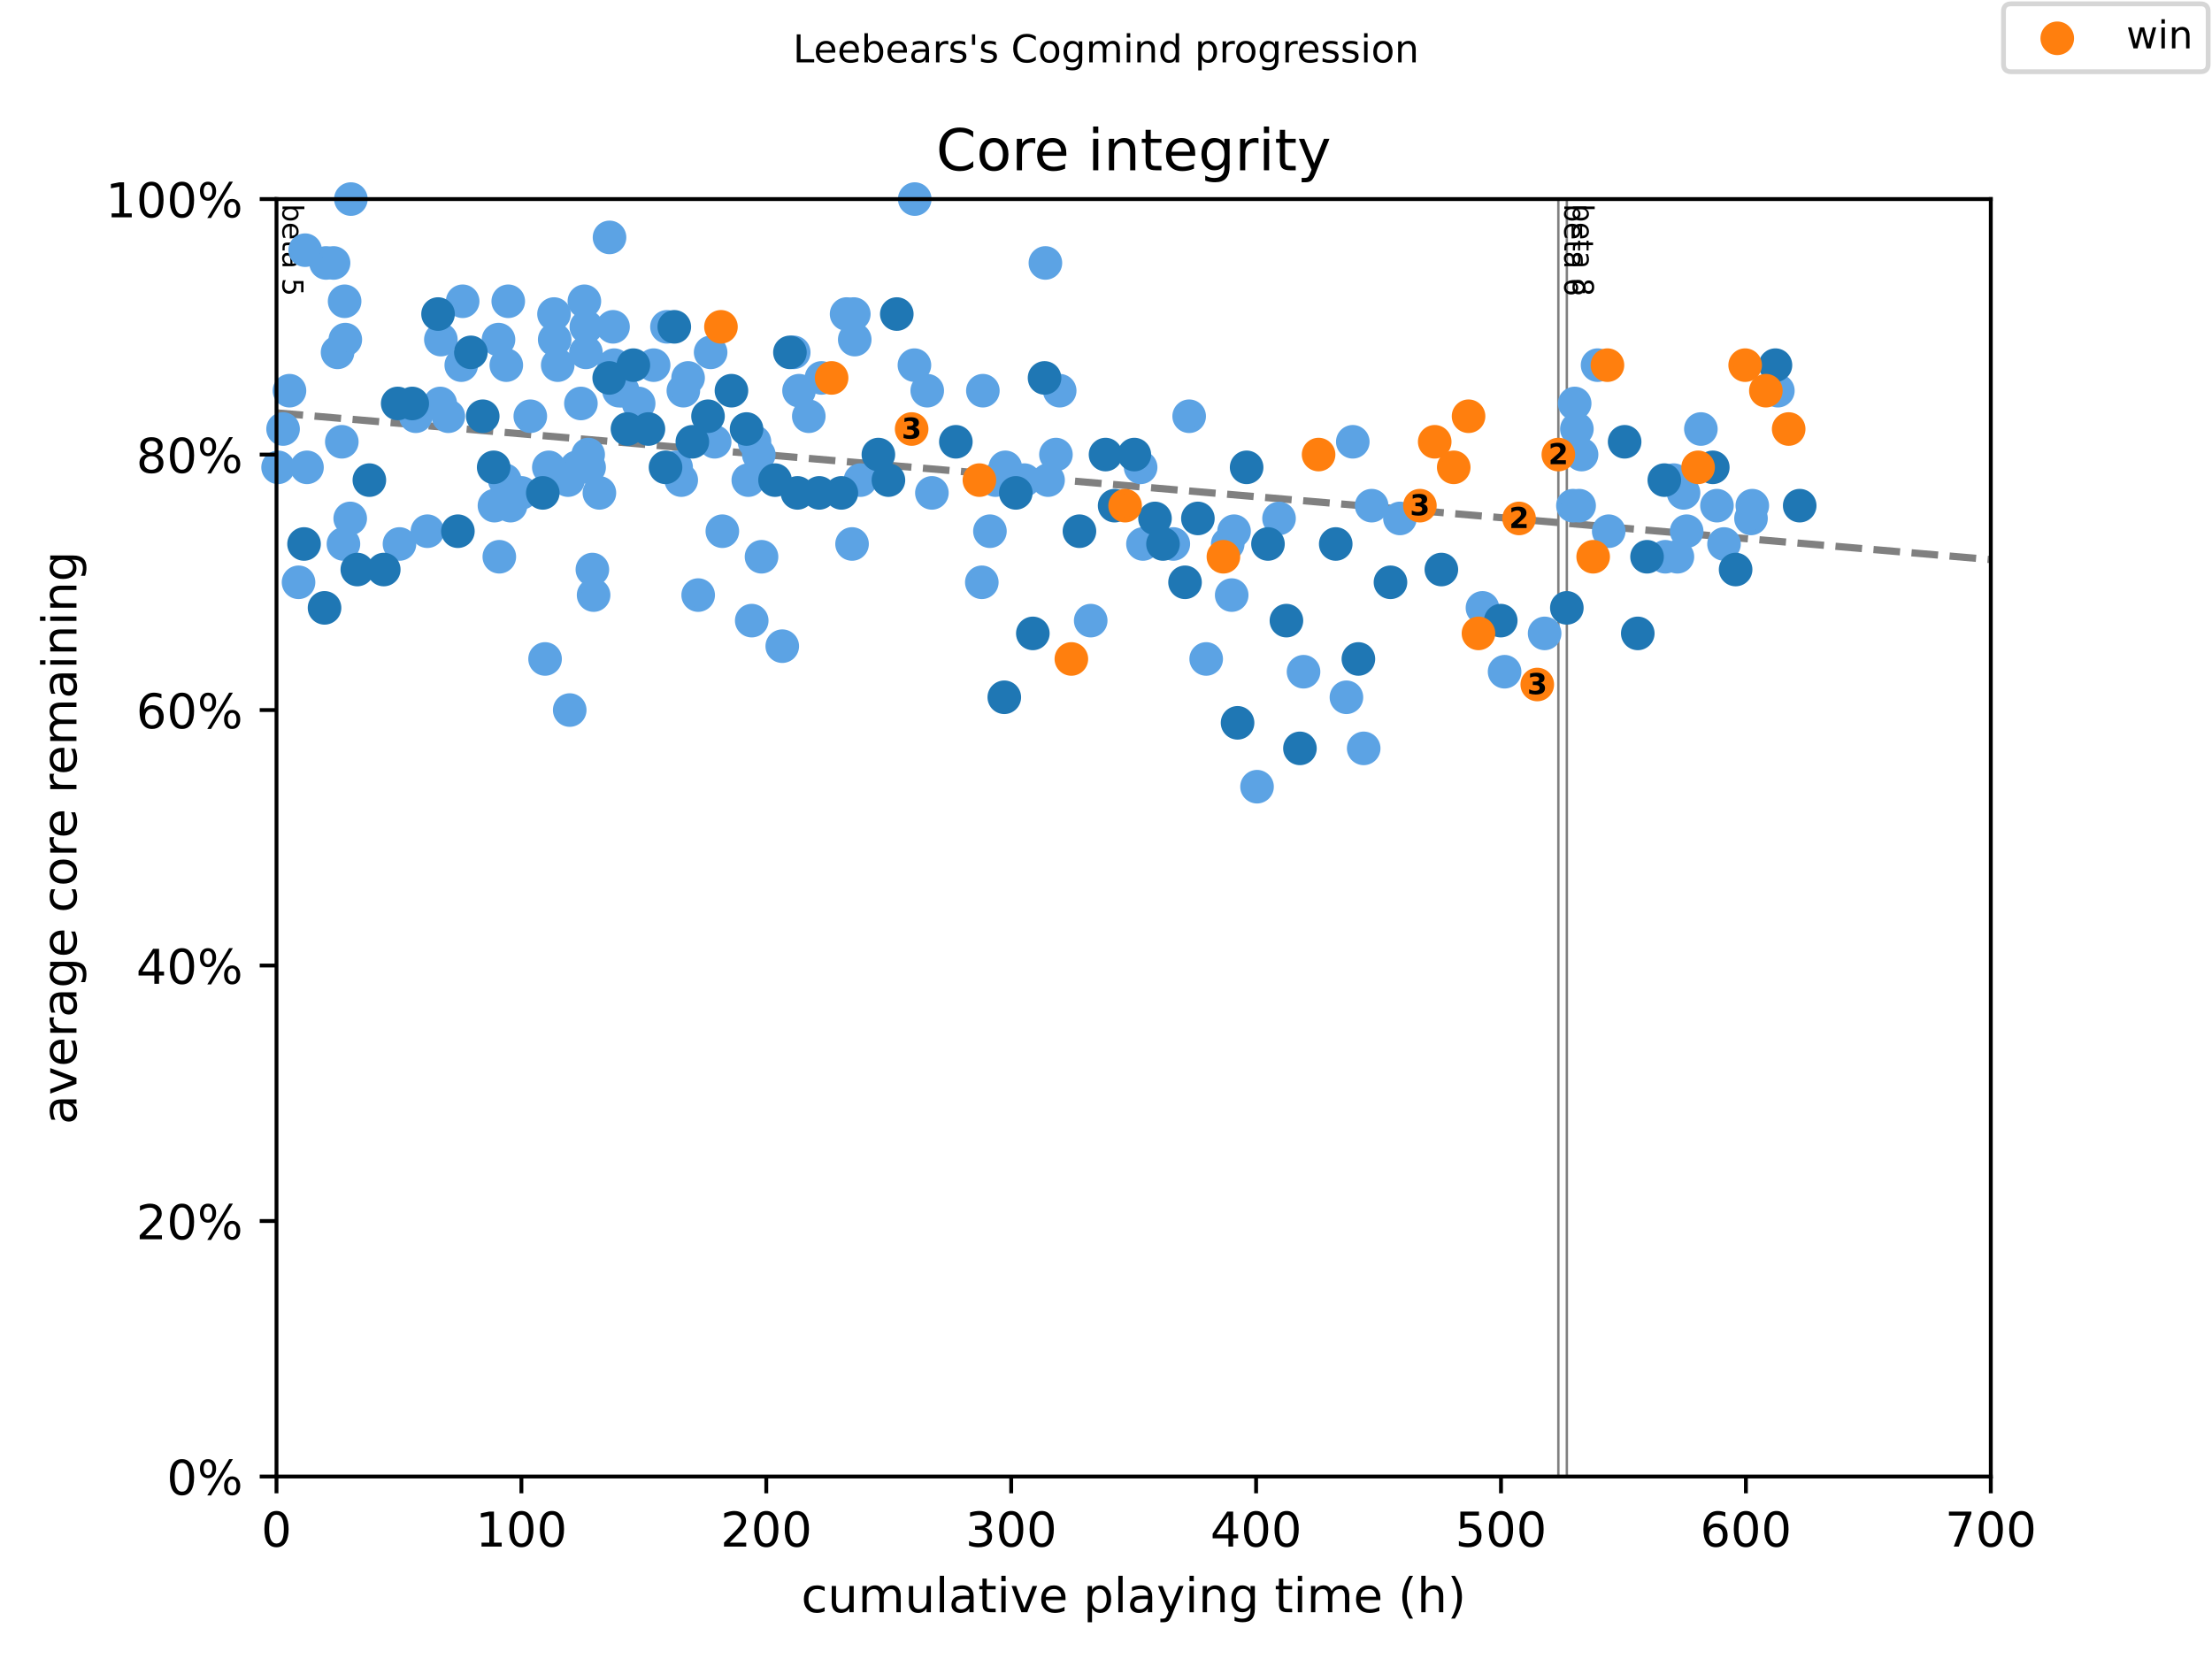 <?xml version="1.0" encoding="utf-8" standalone="no"?>
<!DOCTYPE svg PUBLIC "-//W3C//DTD SVG 1.1//EN"
  "http://www.w3.org/Graphics/SVG/1.1/DTD/svg11.dtd">
<!-- Created with matplotlib (https://matplotlib.org/) -->
<svg height="345.6pt" version="1.1" viewBox="0 0 460.8 345.6" width="460.8pt" xmlns="http://www.w3.org/2000/svg" xmlns:xlink="http://www.w3.org/1999/xlink">
 <defs>
  <style type="text/css">
*{stroke-linecap:butt;stroke-linejoin:round;}
  </style>
 </defs>
 <g id="figure_1">
  <g id="patch_1">
   <path d="M 0 345.6 
L 460.8 345.6 
L 460.8 0 
L 0 0 
z
" style="fill:#ffffff;"/>
  </g>
  <g id="axes_1">
   <g id="patch_2">
    <path d="M 57.6 307.584 
L 414.72 307.584 
L 414.72 41.472 
L 57.6 41.472 
z
" style="fill:#ffffff;"/>
   </g>
   <g id="line2d_1">
    <path clip-path="url(#pbc51b122ce)" d="M 57.6 86.007 
L 414.72 116.571 
" style="fill:none;stroke:#808080;stroke-dasharray:5.55,2.4;stroke-dashoffset:0;stroke-width:1.5;"/>
   </g>
   <g id="line2d_2">
    <path clip-path="url(#pbc51b122ce)" d="M 324.632 307.584 
L 324.632 41.472 
" style="fill:none;stroke:#808080;stroke-linecap:square;stroke-width:0.5;"/>
   </g>
   <g id="line2d_3">
    <path clip-path="url(#pbc51b122ce)" d="M 326.401 307.584 
L 326.401 41.472 
" style="fill:none;stroke:#808080;stroke-linecap:square;stroke-width:0.5;"/>
   </g>
   <g id="text_1">
    <!-- beta 5 -->
    <defs>
     <path d="M 48.688 27.297 
Q 48.688 37.203 44.609 42.844 
Q 40.531 48.484 33.406 48.484 
Q 26.266 48.484 22.188 42.844 
Q 18.109 37.203 18.109 27.297 
Q 18.109 17.391 22.188 11.75 
Q 26.266 6.109 33.406 6.109 
Q 40.531 6.109 44.609 11.75 
Q 48.688 17.391 48.688 27.297 
z
M 18.109 46.391 
Q 20.953 51.266 25.266 53.625 
Q 29.594 56 35.594 56 
Q 45.562 56 51.781 48.094 
Q 58.016 40.188 58.016 27.297 
Q 58.016 14.406 51.781 6.484 
Q 45.562 -1.422 35.594 -1.422 
Q 29.594 -1.422 25.266 0.953 
Q 20.953 3.328 18.109 8.203 
L 18.109 0 
L 9.078 0 
L 9.078 75.984 
L 18.109 75.984 
z
" id="DejaVuSans-98"/>
     <path d="M 56.203 29.594 
L 56.203 25.203 
L 14.891 25.203 
Q 15.484 15.922 20.484 11.062 
Q 25.484 6.203 34.422 6.203 
Q 39.594 6.203 44.453 7.469 
Q 49.312 8.734 54.109 11.281 
L 54.109 2.781 
Q 49.266 0.734 44.188 -0.344 
Q 39.109 -1.422 33.891 -1.422 
Q 20.797 -1.422 13.156 6.188 
Q 5.516 13.812 5.516 26.812 
Q 5.516 40.234 12.766 48.109 
Q 20.016 56 32.328 56 
Q 43.359 56 49.781 48.891 
Q 56.203 41.797 56.203 29.594 
z
M 47.219 32.234 
Q 47.125 39.594 43.094 43.984 
Q 39.062 48.391 32.422 48.391 
Q 24.906 48.391 20.391 44.141 
Q 15.875 39.891 15.188 32.172 
z
" id="DejaVuSans-101"/>
     <path d="M 18.312 70.219 
L 18.312 54.688 
L 36.812 54.688 
L 36.812 47.703 
L 18.312 47.703 
L 18.312 18.016 
Q 18.312 11.328 20.141 9.422 
Q 21.969 7.516 27.594 7.516 
L 36.812 7.516 
L 36.812 0 
L 27.594 0 
Q 17.188 0 13.234 3.875 
Q 9.281 7.766 9.281 18.016 
L 9.281 47.703 
L 2.688 47.703 
L 2.688 54.688 
L 9.281 54.688 
L 9.281 70.219 
z
" id="DejaVuSans-116"/>
     <path d="M 34.281 27.484 
Q 23.391 27.484 19.188 25 
Q 14.984 22.516 14.984 16.5 
Q 14.984 11.719 18.141 8.906 
Q 21.297 6.109 26.703 6.109 
Q 34.188 6.109 38.703 11.406 
Q 43.219 16.703 43.219 25.484 
L 43.219 27.484 
z
M 52.203 31.203 
L 52.203 0 
L 43.219 0 
L 43.219 8.297 
Q 40.141 3.328 35.547 0.953 
Q 30.953 -1.422 24.312 -1.422 
Q 15.922 -1.422 10.953 3.297 
Q 6 8.016 6 15.922 
Q 6 25.141 12.172 29.828 
Q 18.359 34.516 30.609 34.516 
L 43.219 34.516 
L 43.219 35.406 
Q 43.219 41.609 39.141 45 
Q 35.062 48.391 27.688 48.391 
Q 23 48.391 18.547 47.266 
Q 14.109 46.141 10.016 43.891 
L 10.016 52.203 
Q 14.938 54.109 19.578 55.047 
Q 24.219 56 28.609 56 
Q 40.484 56 46.344 49.844 
Q 52.203 43.703 52.203 31.203 
z
" id="DejaVuSans-97"/>
     <path id="DejaVuSans-32"/>
     <path d="M 10.797 72.906 
L 49.516 72.906 
L 49.516 64.594 
L 19.828 64.594 
L 19.828 46.734 
Q 21.969 47.469 24.109 47.828 
Q 26.266 48.188 28.422 48.188 
Q 40.625 48.188 47.75 41.5 
Q 54.891 34.812 54.891 23.391 
Q 54.891 11.625 47.562 5.094 
Q 40.234 -1.422 26.906 -1.422 
Q 22.312 -1.422 17.547 -0.641 
Q 12.797 0.141 7.719 1.703 
L 7.719 11.625 
Q 12.109 9.234 16.797 8.062 
Q 21.484 6.891 26.703 6.891 
Q 35.156 6.891 40.078 11.328 
Q 45.016 15.766 45.016 23.391 
Q 45.016 31 40.078 35.438 
Q 35.156 39.891 26.703 39.891 
Q 22.75 39.891 18.812 39.016 
Q 14.891 38.141 10.797 36.281 
z
" id="DejaVuSans-53"/>
    </defs>
    <g transform="translate(58.848 42.472)rotate(-270)scale(0.06 -0.06)">
     <use xlink:href="#DejaVuSans-98"/>
     <use x="63.477" xlink:href="#DejaVuSans-101"/>
     <use x="125" xlink:href="#DejaVuSans-116"/>
     <use x="164.209" xlink:href="#DejaVuSans-97"/>
     <use x="225.488" xlink:href="#DejaVuSans-32"/>
     <use x="257.275" xlink:href="#DejaVuSans-53"/>
    </g>
   </g>
   <g id="text_2">
    <!-- beta 6 -->
    <defs>
     <path d="M 33.016 40.375 
Q 26.375 40.375 22.484 35.828 
Q 18.609 31.297 18.609 23.391 
Q 18.609 15.531 22.484 10.953 
Q 26.375 6.391 33.016 6.391 
Q 39.656 6.391 43.531 10.953 
Q 47.406 15.531 47.406 23.391 
Q 47.406 31.297 43.531 35.828 
Q 39.656 40.375 33.016 40.375 
z
M 52.594 71.297 
L 52.594 62.312 
Q 48.875 64.062 45.094 64.984 
Q 41.312 65.922 37.594 65.922 
Q 27.828 65.922 22.672 59.328 
Q 17.531 52.734 16.797 39.406 
Q 19.672 43.656 24.016 45.922 
Q 28.375 48.188 33.594 48.188 
Q 44.578 48.188 50.953 41.516 
Q 57.328 34.859 57.328 23.391 
Q 57.328 12.156 50.688 5.359 
Q 44.047 -1.422 33.016 -1.422 
Q 20.359 -1.422 13.672 8.266 
Q 6.984 17.969 6.984 36.375 
Q 6.984 53.656 15.188 63.938 
Q 23.391 74.219 37.203 74.219 
Q 40.922 74.219 44.703 73.484 
Q 48.484 72.75 52.594 71.297 
z
" id="DejaVuSans-54"/>
    </defs>
    <g transform="translate(325.88 42.472)rotate(-270)scale(0.06 -0.06)">
     <use xlink:href="#DejaVuSans-98"/>
     <use x="63.477" xlink:href="#DejaVuSans-101"/>
     <use x="125" xlink:href="#DejaVuSans-116"/>
     <use x="164.209" xlink:href="#DejaVuSans-97"/>
     <use x="225.488" xlink:href="#DejaVuSans-32"/>
     <use x="257.275" xlink:href="#DejaVuSans-54"/>
    </g>
   </g>
   <g id="text_3">
    <!-- beta 8 -->
    <defs>
     <path d="M 31.781 34.625 
Q 24.75 34.625 20.719 30.859 
Q 16.703 27.094 16.703 20.516 
Q 16.703 13.922 20.719 10.156 
Q 24.75 6.391 31.781 6.391 
Q 38.812 6.391 42.859 10.172 
Q 46.922 13.969 46.922 20.516 
Q 46.922 27.094 42.891 30.859 
Q 38.875 34.625 31.781 34.625 
z
M 21.922 38.812 
Q 15.578 40.375 12.031 44.719 
Q 8.5 49.078 8.5 55.328 
Q 8.5 64.062 14.719 69.141 
Q 20.953 74.219 31.781 74.219 
Q 42.672 74.219 48.875 69.141 
Q 55.078 64.062 55.078 55.328 
Q 55.078 49.078 51.531 44.719 
Q 48 40.375 41.703 38.812 
Q 48.828 37.156 52.797 32.312 
Q 56.781 27.484 56.781 20.516 
Q 56.781 9.906 50.312 4.234 
Q 43.844 -1.422 31.781 -1.422 
Q 19.734 -1.422 13.25 4.234 
Q 6.781 9.906 6.781 20.516 
Q 6.781 27.484 10.781 32.312 
Q 14.797 37.156 21.922 38.812 
z
M 18.312 54.391 
Q 18.312 48.734 21.844 45.562 
Q 25.391 42.391 31.781 42.391 
Q 38.141 42.391 41.719 45.562 
Q 45.312 48.734 45.312 54.391 
Q 45.312 60.062 41.719 63.234 
Q 38.141 66.406 31.781 66.406 
Q 25.391 66.406 21.844 63.234 
Q 18.312 60.062 18.312 54.391 
z
" id="DejaVuSans-56"/>
    </defs>
    <g transform="translate(327.649 42.472)rotate(-270)scale(0.06 -0.06)">
     <use xlink:href="#DejaVuSans-98"/>
     <use x="63.477" xlink:href="#DejaVuSans-101"/>
     <use x="125" xlink:href="#DejaVuSans-116"/>
     <use x="164.209" xlink:href="#DejaVuSans-97"/>
     <use x="225.488" xlink:href="#DejaVuSans-32"/>
     <use x="257.275" xlink:href="#DejaVuSans-56"/>
    </g>
   </g>
   <g id="PathCollection_1">
    <defs>
     <path d="M 0 3 
C 0.796 3 1.559 2.684 2.121 2.121 
C 2.684 1.559 3 0.796 3 0 
C 3 -0.796 2.684 -1.559 2.121 -2.121 
C 1.559 -2.684 0.796 -3 0 -3 
C -0.796 -3 -1.559 -2.684 -2.121 -2.121 
C -2.684 -1.559 -3 -0.796 -3 0 
C -3 0.796 -2.684 1.559 -2.121 2.121 
C -1.559 2.684 -0.796 3 0 3 
z
" id="m4757496d3c" style="stroke:#5ca3e4;"/>
    </defs>
    <g>
     <use style="fill:#5ca3e4;stroke:#5ca3e4;" x="57.932" xlink:href="#m4757496d3c" y="97.356"/>
     <use style="fill:#5ca3e4;stroke:#5ca3e4;" x="58.969" xlink:href="#m4757496d3c" y="89.372"/>
     <use style="fill:#5ca3e4;stroke:#5ca3e4;" x="60.304" xlink:href="#m4757496d3c" y="81.389"/>
     <use style="fill:#5ca3e4;stroke:#5ca3e4;" x="62.192" xlink:href="#m4757496d3c" y="121.306"/>
     <use style="fill:#5ca3e4;stroke:#5ca3e4;" x="63.569" xlink:href="#m4757496d3c" y="52.116"/>
     <use style="fill:#5ca3e4;stroke:#5ca3e4;" x="63.952" xlink:href="#m4757496d3c" y="97.356"/>
     <use style="fill:#5ca3e4;stroke:#5ca3e4;" x="67.922" xlink:href="#m4757496d3c" y="54.778"/>
     <use style="fill:#5ca3e4;stroke:#5ca3e4;" x="69.487" xlink:href="#m4757496d3c" y="54.778"/>
     <use style="fill:#5ca3e4;stroke:#5ca3e4;" x="70.32" xlink:href="#m4757496d3c" y="73.405"/>
     <use style="fill:#5ca3e4;stroke:#5ca3e4;" x="71.205" xlink:href="#m4757496d3c" y="92.033"/>
     <use style="fill:#5ca3e4;stroke:#5ca3e4;" x="71.545" xlink:href="#m4757496d3c" y="113.322"/>
     <use style="fill:#5ca3e4;stroke:#5ca3e4;" x="71.791" xlink:href="#m4757496d3c" y="62.761"/>
     <use style="fill:#5ca3e4;stroke:#5ca3e4;" x="71.936" xlink:href="#m4757496d3c" y="70.744"/>
     <use style="fill:#5ca3e4;stroke:#5ca3e4;" x="72.956" xlink:href="#m4757496d3c" y="108"/>
     <use style="fill:#5ca3e4;stroke:#5ca3e4;" x="73.092" xlink:href="#m4757496d3c" y="41.472"/>
     <use style="fill:#5ca3e4;stroke:#5ca3e4;" x="83.219" xlink:href="#m4757496d3c" y="113.322"/>
     <use style="fill:#5ca3e4;stroke:#5ca3e4;" x="86.62" xlink:href="#m4757496d3c" y="86.711"/>
     <use style="fill:#5ca3e4;stroke:#5ca3e4;" x="89.035" xlink:href="#m4757496d3c" y="110.661"/>
     <use style="fill:#5ca3e4;stroke:#5ca3e4;" x="91.713" xlink:href="#m4757496d3c" y="84.05"/>
     <use style="fill:#5ca3e4;stroke:#5ca3e4;" x="91.841" xlink:href="#m4757496d3c" y="70.744"/>
     <use style="fill:#5ca3e4;stroke:#5ca3e4;" x="93.397" xlink:href="#m4757496d3c" y="86.711"/>
     <use style="fill:#5ca3e4;stroke:#5ca3e4;" x="96.092" xlink:href="#m4757496d3c" y="76.067"/>
     <use style="fill:#5ca3e4;stroke:#5ca3e4;" x="96.382" xlink:href="#m4757496d3c" y="62.761"/>
     <use style="fill:#5ca3e4;stroke:#5ca3e4;" x="103.005" xlink:href="#m4757496d3c" y="105.339"/>
     <use style="fill:#5ca3e4;stroke:#5ca3e4;" x="103.847" xlink:href="#m4757496d3c" y="70.744"/>
     <use style="fill:#5ca3e4;stroke:#5ca3e4;" x="104.017" xlink:href="#m4757496d3c" y="115.983"/>
     <use style="fill:#5ca3e4;stroke:#5ca3e4;" x="105.148" xlink:href="#m4757496d3c" y="100.017"/>
     <use style="fill:#5ca3e4;stroke:#5ca3e4;" x="105.471" xlink:href="#m4757496d3c" y="76.067"/>
     <use style="fill:#5ca3e4;stroke:#5ca3e4;" x="105.879" xlink:href="#m4757496d3c" y="62.761"/>
     <use style="fill:#5ca3e4;stroke:#5ca3e4;" x="106.355" xlink:href="#m4757496d3c" y="105.339"/>
     <use style="fill:#5ca3e4;stroke:#5ca3e4;" x="108.617" xlink:href="#m4757496d3c" y="102.678"/>
     <use style="fill:#5ca3e4;stroke:#5ca3e4;" x="110.471" xlink:href="#m4757496d3c" y="86.711"/>
     <use style="fill:#5ca3e4;stroke:#5ca3e4;" x="113.549" xlink:href="#m4757496d3c" y="137.272"/>
     <use style="fill:#5ca3e4;stroke:#5ca3e4;" x="114.331" xlink:href="#m4757496d3c" y="97.356"/>
     <use style="fill:#5ca3e4;stroke:#5ca3e4;" x="115.411" xlink:href="#m4757496d3c" y="65.422"/>
     <use style="fill:#5ca3e4;stroke:#5ca3e4;" x="115.555" xlink:href="#m4757496d3c" y="70.744"/>
     <use style="fill:#5ca3e4;stroke:#5ca3e4;" x="116.185" xlink:href="#m4757496d3c" y="76.067"/>
     <use style="fill:#5ca3e4;stroke:#5ca3e4;" x="118.336" xlink:href="#m4757496d3c" y="100.017"/>
     <use style="fill:#5ca3e4;stroke:#5ca3e4;" x="118.685" xlink:href="#m4757496d3c" y="147.917"/>
     <use style="fill:#5ca3e4;stroke:#5ca3e4;" x="120.105" xlink:href="#m4757496d3c" y="97.356"/>
     <use style="fill:#5ca3e4;stroke:#5ca3e4;" x="121.014" xlink:href="#m4757496d3c" y="84.05"/>
     <use style="fill:#5ca3e4;stroke:#5ca3e4;" x="121.737" xlink:href="#m4757496d3c" y="62.761"/>
     <use style="fill:#5ca3e4;stroke:#5ca3e4;" x="122.06" xlink:href="#m4757496d3c" y="73.405"/>
     <use style="fill:#5ca3e4;stroke:#5ca3e4;" x="122.145" xlink:href="#m4757496d3c" y="68.083"/>
     <use style="fill:#5ca3e4;stroke:#5ca3e4;" x="122.528" xlink:href="#m4757496d3c" y="94.694"/>
     <use style="fill:#5ca3e4;stroke:#5ca3e4;" x="122.723" xlink:href="#m4757496d3c" y="97.356"/>
     <use style="fill:#5ca3e4;stroke:#5ca3e4;" x="123.404" xlink:href="#m4757496d3c" y="118.644"/>
     <use style="fill:#5ca3e4;stroke:#5ca3e4;" x="123.659" xlink:href="#m4757496d3c" y="123.967"/>
     <use style="fill:#5ca3e4;stroke:#5ca3e4;" x="124.866" xlink:href="#m4757496d3c" y="102.678"/>
     <use style="fill:#5ca3e4;stroke:#5ca3e4;" x="126.975" xlink:href="#m4757496d3c" y="49.455"/>
     <use style="fill:#5ca3e4;stroke:#5ca3e4;" x="127.706" xlink:href="#m4757496d3c" y="68.083"/>
     <use style="fill:#5ca3e4;stroke:#5ca3e4;" x="127.953" xlink:href="#m4757496d3c" y="76.067"/>
     <use style="fill:#5ca3e4;stroke:#5ca3e4;" x="128.939" xlink:href="#m4757496d3c" y="81.389"/>
     <use style="fill:#5ca3e4;stroke:#5ca3e4;" x="129.721" xlink:href="#m4757496d3c" y="81.389"/>
     <use style="fill:#5ca3e4;stroke:#5ca3e4;" x="133.046" xlink:href="#m4757496d3c" y="84.05"/>
     <use style="fill:#5ca3e4;stroke:#5ca3e4;" x="136.166" xlink:href="#m4757496d3c" y="76.067"/>
     <use style="fill:#5ca3e4;stroke:#5ca3e4;" x="138.938" xlink:href="#m4757496d3c" y="68.083"/>
     <use style="fill:#5ca3e4;stroke:#5ca3e4;" x="140.851" xlink:href="#m4757496d3c" y="97.356"/>
     <use style="fill:#5ca3e4;stroke:#5ca3e4;" x="141.914" xlink:href="#m4757496d3c" y="100.017"/>
     <use style="fill:#5ca3e4;stroke:#5ca3e4;" x="142.356" xlink:href="#m4757496d3c" y="81.389"/>
     <use style="fill:#5ca3e4;stroke:#5ca3e4;" x="143.343" xlink:href="#m4757496d3c" y="78.728"/>
     <use style="fill:#5ca3e4;stroke:#5ca3e4;" x="145.443" xlink:href="#m4757496d3c" y="123.967"/>
     <use style="fill:#5ca3e4;stroke:#5ca3e4;" x="148.036" xlink:href="#m4757496d3c" y="73.405"/>
     <use style="fill:#5ca3e4;stroke:#5ca3e4;" x="148.878" xlink:href="#m4757496d3c" y="92.033"/>
     <use style="fill:#5ca3e4;stroke:#5ca3e4;" x="150.477" xlink:href="#m4757496d3c" y="110.661"/>
     <use style="fill:#5ca3e4;stroke:#5ca3e4;" x="155.885" xlink:href="#m4757496d3c" y="100.017"/>
     <use style="fill:#5ca3e4;stroke:#5ca3e4;" x="156.599" xlink:href="#m4757496d3c" y="129.289"/>
     <use style="fill:#5ca3e4;stroke:#5ca3e4;" x="157.168" xlink:href="#m4757496d3c" y="92.033"/>
     <use style="fill:#5ca3e4;stroke:#5ca3e4;" x="158.07" xlink:href="#m4757496d3c" y="94.694"/>
     <use style="fill:#5ca3e4;stroke:#5ca3e4;" x="158.639" xlink:href="#m4757496d3c" y="115.983"/>
     <use style="fill:#5ca3e4;stroke:#5ca3e4;" x="162.959" xlink:href="#m4757496d3c" y="134.611"/>
     <use style="fill:#5ca3e4;stroke:#5ca3e4;" x="165.348" xlink:href="#m4757496d3c" y="73.405"/>
     <use style="fill:#5ca3e4;stroke:#5ca3e4;" x="166.454" xlink:href="#m4757496d3c" y="81.389"/>
     <use style="fill:#5ca3e4;stroke:#5ca3e4;" x="168.486" xlink:href="#m4757496d3c" y="86.711"/>
     <use style="fill:#5ca3e4;stroke:#5ca3e4;" x="171.122" xlink:href="#m4757496d3c" y="78.728"/>
     <use style="fill:#5ca3e4;stroke:#5ca3e4;" x="176.359" xlink:href="#m4757496d3c" y="65.422"/>
     <use style="fill:#5ca3e4;stroke:#5ca3e4;" x="177.499" xlink:href="#m4757496d3c" y="113.322"/>
     <use style="fill:#5ca3e4;stroke:#5ca3e4;" x="177.864" xlink:href="#m4757496d3c" y="65.422"/>
     <use style="fill:#5ca3e4;stroke:#5ca3e4;" x="178.06" xlink:href="#m4757496d3c" y="70.744"/>
     <use style="fill:#5ca3e4;stroke:#5ca3e4;" x="179.242" xlink:href="#m4757496d3c" y="100.017"/>
     <use style="fill:#5ca3e4;stroke:#5ca3e4;" x="190.491" xlink:href="#m4757496d3c" y="76.067"/>
     <use style="fill:#5ca3e4;stroke:#5ca3e4;" x="190.559" xlink:href="#m4757496d3c" y="41.472"/>
     <use style="fill:#5ca3e4;stroke:#5ca3e4;" x="193.161" xlink:href="#m4757496d3c" y="81.389"/>
     <use style="fill:#5ca3e4;stroke:#5ca3e4;" x="194.13" xlink:href="#m4757496d3c" y="102.678"/>
     <use style="fill:#5ca3e4;stroke:#5ca3e4;" x="204.529" xlink:href="#m4757496d3c" y="121.306"/>
     <use style="fill:#5ca3e4;stroke:#5ca3e4;" x="204.75" xlink:href="#m4757496d3c" y="81.389"/>
     <use style="fill:#5ca3e4;stroke:#5ca3e4;" x="206.221" xlink:href="#m4757496d3c" y="110.661"/>
     <use style="fill:#5ca3e4;stroke:#5ca3e4;" x="207.395" xlink:href="#m4757496d3c" y="100.017"/>
     <use style="fill:#5ca3e4;stroke:#5ca3e4;" x="209.427" xlink:href="#m4757496d3c" y="97.356"/>
     <use style="fill:#5ca3e4;stroke:#5ca3e4;" x="213.389" xlink:href="#m4757496d3c" y="100.017"/>
     <use style="fill:#5ca3e4;stroke:#5ca3e4;" x="217.777" xlink:href="#m4757496d3c" y="54.778"/>
     <use style="fill:#5ca3e4;stroke:#5ca3e4;" x="218.33" xlink:href="#m4757496d3c" y="100.017"/>
     <use style="fill:#5ca3e4;stroke:#5ca3e4;" x="219.971" xlink:href="#m4757496d3c" y="94.694"/>
     <use style="fill:#5ca3e4;stroke:#5ca3e4;" x="220.753" xlink:href="#m4757496d3c" y="81.389"/>
     <use style="fill:#5ca3e4;stroke:#5ca3e4;" x="227.215" xlink:href="#m4757496d3c" y="129.289"/>
     <use style="fill:#5ca3e4;stroke:#5ca3e4;" x="237.614" xlink:href="#m4757496d3c" y="97.356"/>
     <use style="fill:#5ca3e4;stroke:#5ca3e4;" x="238.099" xlink:href="#m4757496d3c" y="113.322"/>
     <use style="fill:#5ca3e4;stroke:#5ca3e4;" x="244.425" xlink:href="#m4757496d3c" y="113.322"/>
     <use style="fill:#5ca3e4;stroke:#5ca3e4;" x="247.724" xlink:href="#m4757496d3c" y="86.711"/>
     <use style="fill:#5ca3e4;stroke:#5ca3e4;" x="251.27" xlink:href="#m4757496d3c" y="137.272"/>
     <use style="fill:#5ca3e4;stroke:#5ca3e4;" x="255.759" xlink:href="#m4757496d3c" y="113.322"/>
     <use style="fill:#5ca3e4;stroke:#5ca3e4;" x="256.584" xlink:href="#m4757496d3c" y="123.967"/>
     <use style="fill:#5ca3e4;stroke:#5ca3e4;" x="257.077" xlink:href="#m4757496d3c" y="110.661"/>
     <use style="fill:#5ca3e4;stroke:#5ca3e4;" x="261.864" xlink:href="#m4757496d3c" y="163.884"/>
     <use style="fill:#5ca3e4;stroke:#5ca3e4;" x="266.447" xlink:href="#m4757496d3c" y="108"/>
     <use style="fill:#5ca3e4;stroke:#5ca3e4;" x="271.549" xlink:href="#m4757496d3c" y="139.933"/>
     <use style="fill:#5ca3e4;stroke:#5ca3e4;" x="280.485" xlink:href="#m4757496d3c" y="145.256"/>
     <use style="fill:#5ca3e4;stroke:#5ca3e4;" x="281.812" xlink:href="#m4757496d3c" y="92.033"/>
     <use style="fill:#5ca3e4;stroke:#5ca3e4;" x="284.082" xlink:href="#m4757496d3c" y="155.9"/>
     <use style="fill:#5ca3e4;stroke:#5ca3e4;" x="285.74" xlink:href="#m4757496d3c" y="105.339"/>
     <use style="fill:#5ca3e4;stroke:#5ca3e4;" x="291.633" xlink:href="#m4757496d3c" y="108"/>
     <use style="fill:#5ca3e4;stroke:#5ca3e4;" x="308.825" xlink:href="#m4757496d3c" y="126.628"/>
     <use style="fill:#5ca3e4;stroke:#5ca3e4;" x="313.434" xlink:href="#m4757496d3c" y="139.933"/>
     <use style="fill:#5ca3e4;stroke:#5ca3e4;" x="321.775" xlink:href="#m4757496d3c" y="131.95"/>
     <use style="fill:#5ca3e4;stroke:#5ca3e4;" x="327.668" xlink:href="#m4757496d3c" y="105.339"/>
     <use style="fill:#5ca3e4;stroke:#5ca3e4;" x="328.033" xlink:href="#m4757496d3c" y="84.05"/>
     <use style="fill:#5ca3e4;stroke:#5ca3e4;" x="328.493" xlink:href="#m4757496d3c" y="89.372"/>
     <use style="fill:#5ca3e4;stroke:#5ca3e4;" x="328.96" xlink:href="#m4757496d3c" y="105.339"/>
     <use style="fill:#5ca3e4;stroke:#5ca3e4;" x="329.47" xlink:href="#m4757496d3c" y="94.694"/>
     <use style="fill:#5ca3e4;stroke:#5ca3e4;" x="332.803" xlink:href="#m4757496d3c" y="76.067"/>
     <use style="fill:#5ca3e4;stroke:#5ca3e4;" x="335.125" xlink:href="#m4757496d3c" y="110.661"/>
     <use style="fill:#5ca3e4;stroke:#5ca3e4;" x="346.91" xlink:href="#m4757496d3c" y="115.983"/>
     <use style="fill:#5ca3e4;stroke:#5ca3e4;" x="348.661" xlink:href="#m4757496d3c" y="100.017"/>
     <use style="fill:#5ca3e4;stroke:#5ca3e4;" x="349.435" xlink:href="#m4757496d3c" y="115.983"/>
     <use style="fill:#5ca3e4;stroke:#5ca3e4;" x="350.719" xlink:href="#m4757496d3c" y="102.678"/>
     <use style="fill:#5ca3e4;stroke:#5ca3e4;" x="351.365" xlink:href="#m4757496d3c" y="110.661"/>
     <use style="fill:#5ca3e4;stroke:#5ca3e4;" x="354.324" xlink:href="#m4757496d3c" y="89.372"/>
     <use style="fill:#5ca3e4;stroke:#5ca3e4;" x="357.674" xlink:href="#m4757496d3c" y="105.339"/>
     <use style="fill:#5ca3e4;stroke:#5ca3e4;" x="359.145" xlink:href="#m4757496d3c" y="113.322"/>
     <use style="fill:#5ca3e4;stroke:#5ca3e4;" x="364.766" xlink:href="#m4757496d3c" y="108"/>
     <use style="fill:#5ca3e4;stroke:#5ca3e4;" x="365.038" xlink:href="#m4757496d3c" y="105.339"/>
     <use style="fill:#5ca3e4;stroke:#5ca3e4;" x="370.361" xlink:href="#m4757496d3c" y="81.389"/>
    </g>
   </g>
   <g id="PathCollection_2">
    <defs>
     <path d="M 0 3 
C 0.796 3 1.559 2.684 2.121 2.121 
C 2.684 1.559 3 0.796 3 0 
C 3 -0.796 2.684 -1.559 2.121 -2.121 
C 1.559 -2.684 0.796 -3 0 -3 
C -0.796 -3 -1.559 -2.684 -2.121 -2.121 
C -2.684 -1.559 -3 -0.796 -3 0 
C -3 0.796 -2.684 1.559 -2.121 2.121 
C -1.559 2.684 -0.796 3 0 3 
z
" id="m4c39327aba" style="stroke:#1f77b4;"/>
    </defs>
    <g>
     <use style="fill:#1f77b4;stroke:#1f77b4;" x="63.339" xlink:href="#m4c39327aba" y="113.322"/>
     <use style="fill:#1f77b4;stroke:#1f77b4;" x="67.608" xlink:href="#m4c39327aba" y="126.628"/>
     <use style="fill:#1f77b4;stroke:#1f77b4;" x="74.436" xlink:href="#m4c39327aba" y="118.644"/>
     <use style="fill:#1f77b4;stroke:#1f77b4;" x="76.944" xlink:href="#m4c39327aba" y="100.017"/>
     <use style="fill:#1f77b4;stroke:#1f77b4;" x="79.946" xlink:href="#m4c39327aba" y="118.644"/>
     <use style="fill:#1f77b4;stroke:#1f77b4;" x="82.845" xlink:href="#m4c39327aba" y="84.05"/>
     <use style="fill:#1f77b4;stroke:#1f77b4;" x="85.881" xlink:href="#m4c39327aba" y="84.05"/>
     <use style="fill:#1f77b4;stroke:#1f77b4;" x="91.254" xlink:href="#m4c39327aba" y="65.422"/>
     <use style="fill:#1f77b4;stroke:#1f77b4;" x="95.387" xlink:href="#m4c39327aba" y="110.661"/>
     <use style="fill:#1f77b4;stroke:#1f77b4;" x="98.091" xlink:href="#m4c39327aba" y="73.405"/>
     <use style="fill:#1f77b4;stroke:#1f77b4;" x="100.565" xlink:href="#m4c39327aba" y="86.711"/>
     <use style="fill:#1f77b4;stroke:#1f77b4;" x="102.844" xlink:href="#m4c39327aba" y="97.356"/>
     <use style="fill:#1f77b4;stroke:#1f77b4;" x="113.073" xlink:href="#m4c39327aba" y="102.678"/>
     <use style="fill:#1f77b4;stroke:#1f77b4;" x="126.907" xlink:href="#m4c39327aba" y="78.728"/>
     <use style="fill:#1f77b4;stroke:#1f77b4;" x="130.716" xlink:href="#m4c39327aba" y="89.372"/>
     <use style="fill:#1f77b4;stroke:#1f77b4;" x="131.94" xlink:href="#m4c39327aba" y="76.067"/>
     <use style="fill:#1f77b4;stroke:#1f77b4;" x="135.078" xlink:href="#m4c39327aba" y="89.372"/>
     <use style="fill:#1f77b4;stroke:#1f77b4;" x="138.641" xlink:href="#m4c39327aba" y="97.356"/>
     <use style="fill:#1f77b4;stroke:#1f77b4;" x="140.469" xlink:href="#m4c39327aba" y="68.083"/>
     <use style="fill:#1f77b4;stroke:#1f77b4;" x="144.227" xlink:href="#m4c39327aba" y="92.033"/>
     <use style="fill:#1f77b4;stroke:#1f77b4;" x="147.492" xlink:href="#m4c39327aba" y="86.711"/>
     <use style="fill:#1f77b4;stroke:#1f77b4;" x="152.373" xlink:href="#m4c39327aba" y="81.389"/>
     <use style="fill:#1f77b4;stroke:#1f77b4;" x="155.519" xlink:href="#m4c39327aba" y="89.372"/>
     <use style="fill:#1f77b4;stroke:#1f77b4;" x="161.454" xlink:href="#m4c39327aba" y="100.017"/>
     <use style="fill:#1f77b4;stroke:#1f77b4;" x="164.557" xlink:href="#m4c39327aba" y="73.405"/>
     <use style="fill:#1f77b4;stroke:#1f77b4;" x="166.13" xlink:href="#m4c39327aba" y="102.678"/>
     <use style="fill:#1f77b4;stroke:#1f77b4;" x="170.662" xlink:href="#m4c39327aba" y="102.678"/>
     <use style="fill:#1f77b4;stroke:#1f77b4;" x="175.271" xlink:href="#m4c39327aba" y="102.678"/>
     <use style="fill:#1f77b4;stroke:#1f77b4;" x="182.983" xlink:href="#m4c39327aba" y="94.694"/>
     <use style="fill:#1f77b4;stroke:#1f77b4;" x="185.075" xlink:href="#m4c39327aba" y="100.017"/>
     <use style="fill:#1f77b4;stroke:#1f77b4;" x="186.818" xlink:href="#m4c39327aba" y="65.422"/>
     <use style="fill:#1f77b4;stroke:#1f77b4;" x="199.122" xlink:href="#m4c39327aba" y="92.033"/>
     <use style="fill:#1f77b4;stroke:#1f77b4;" x="209.214" xlink:href="#m4c39327aba" y="145.256"/>
     <use style="fill:#1f77b4;stroke:#1f77b4;" x="211.612" xlink:href="#m4c39327aba" y="102.678"/>
     <use style="fill:#1f77b4;stroke:#1f77b4;" x="215.158" xlink:href="#m4c39327aba" y="131.95"/>
     <use style="fill:#1f77b4;stroke:#1f77b4;" x="217.598" xlink:href="#m4c39327aba" y="78.728"/>
     <use style="fill:#1f77b4;stroke:#1f77b4;" x="224.868" xlink:href="#m4c39327aba" y="110.661"/>
     <use style="fill:#1f77b4;stroke:#1f77b4;" x="230.302" xlink:href="#m4c39327aba" y="94.694"/>
     <use style="fill:#1f77b4;stroke:#1f77b4;" x="232.198" xlink:href="#m4c39327aba" y="105.339"/>
     <use style="fill:#1f77b4;stroke:#1f77b4;" x="236.305" xlink:href="#m4c39327aba" y="94.694"/>
     <use style="fill:#1f77b4;stroke:#1f77b4;" x="240.607" xlink:href="#m4c39327aba" y="108"/>
     <use style="fill:#1f77b4;stroke:#1f77b4;" x="242.274" xlink:href="#m4c39327aba" y="113.322"/>
     <use style="fill:#1f77b4;stroke:#1f77b4;" x="246.865" xlink:href="#m4c39327aba" y="121.306"/>
     <use style="fill:#1f77b4;stroke:#1f77b4;" x="249.543" xlink:href="#m4c39327aba" y="108"/>
     <use style="fill:#1f77b4;stroke:#1f77b4;" x="257.808" xlink:href="#m4c39327aba" y="150.578"/>
     <use style="fill:#1f77b4;stroke:#1f77b4;" x="259.696" xlink:href="#m4c39327aba" y="97.356"/>
     <use style="fill:#1f77b4;stroke:#1f77b4;" x="264.143" xlink:href="#m4c39327aba" y="113.322"/>
     <use style="fill:#1f77b4;stroke:#1f77b4;" x="267.986" xlink:href="#m4c39327aba" y="129.289"/>
     <use style="fill:#1f77b4;stroke:#1f77b4;" x="270.801" xlink:href="#m4c39327aba" y="155.9"/>
     <use style="fill:#1f77b4;stroke:#1f77b4;" x="278.258" xlink:href="#m4c39327aba" y="113.322"/>
     <use style="fill:#1f77b4;stroke:#1f77b4;" x="282.977" xlink:href="#m4c39327aba" y="137.272"/>
     <use style="fill:#1f77b4;stroke:#1f77b4;" x="289.66" xlink:href="#m4c39327aba" y="121.306"/>
     <use style="fill:#1f77b4;stroke:#1f77b4;" x="300.263" xlink:href="#m4c39327aba" y="118.644"/>
     <use style="fill:#1f77b4;stroke:#1f77b4;" x="312.635" xlink:href="#m4c39327aba" y="129.289"/>
     <use style="fill:#1f77b4;stroke:#1f77b4;" x="326.401" xlink:href="#m4c39327aba" y="126.628"/>
     <use style="fill:#1f77b4;stroke:#1f77b4;" x="338.441" xlink:href="#m4c39327aba" y="92.033"/>
     <use style="fill:#1f77b4;stroke:#1f77b4;" x="341.179" xlink:href="#m4c39327aba" y="131.95"/>
     <use style="fill:#1f77b4;stroke:#1f77b4;" x="343.109" xlink:href="#m4c39327aba" y="115.983"/>
     <use style="fill:#1f77b4;stroke:#1f77b4;" x="346.706" xlink:href="#m4c39327aba" y="100.017"/>
     <use style="fill:#1f77b4;stroke:#1f77b4;" x="356.807" xlink:href="#m4c39327aba" y="97.356"/>
     <use style="fill:#1f77b4;stroke:#1f77b4;" x="361.56" xlink:href="#m4c39327aba" y="118.644"/>
     <use style="fill:#1f77b4;stroke:#1f77b4;" x="369.859" xlink:href="#m4c39327aba" y="76.067"/>
     <use style="fill:#1f77b4;stroke:#1f77b4;" x="374.91" xlink:href="#m4c39327aba" y="105.339"/>
    </g>
   </g>
   <g id="PathCollection_3">
    <defs>
     <path d="M 0 3 
C 0.796 3 1.559 2.684 2.121 2.121 
C 2.684 1.559 3 0.796 3 0 
C 3 -0.796 2.684 -1.559 2.121 -2.121 
C 1.559 -2.684 0.796 -3 0 -3 
C -0.796 -3 -1.559 -2.684 -2.121 -2.121 
C -2.684 -1.559 -3 -0.796 -3 0 
C -3 0.796 -2.684 1.559 -2.121 2.121 
C -1.559 2.684 -0.796 3 0 3 
z
" id="m9a3cb10892" style="stroke:#ff7f0e;"/>
    </defs>
    <g>
     <use style="fill:#ff7f0e;stroke:#ff7f0e;" x="150.188" xlink:href="#m9a3cb10892" y="68.083"/>
     <use style="fill:#ff7f0e;stroke:#ff7f0e;" x="173.239" xlink:href="#m9a3cb10892" y="78.728"/>
     <use style="fill:#ff7f0e;stroke:#ff7f0e;" x="189.913" xlink:href="#m9a3cb10892" y="89.372"/>
     <use style="fill:#ff7f0e;stroke:#ff7f0e;" x="204.028" xlink:href="#m9a3cb10892" y="100.017"/>
     <use style="fill:#ff7f0e;stroke:#ff7f0e;" x="223.185" xlink:href="#m9a3cb10892" y="137.272"/>
     <use style="fill:#ff7f0e;stroke:#ff7f0e;" x="234.383" xlink:href="#m9a3cb10892" y="105.339"/>
     <use style="fill:#ff7f0e;stroke:#ff7f0e;" x="254.858" xlink:href="#m9a3cb10892" y="115.983"/>
     <use style="fill:#ff7f0e;stroke:#ff7f0e;" x="274.686" xlink:href="#m9a3cb10892" y="94.694"/>
     <use style="fill:#ff7f0e;stroke:#ff7f0e;" x="295.791" xlink:href="#m9a3cb10892" y="105.339"/>
     <use style="fill:#ff7f0e;stroke:#ff7f0e;" x="298.877" xlink:href="#m9a3cb10892" y="92.033"/>
     <use style="fill:#ff7f0e;stroke:#ff7f0e;" x="302.839" xlink:href="#m9a3cb10892" y="97.356"/>
     <use style="fill:#ff7f0e;stroke:#ff7f0e;" x="305.926" xlink:href="#m9a3cb10892" y="86.711"/>
     <use style="fill:#ff7f0e;stroke:#ff7f0e;" x="307.992" xlink:href="#m9a3cb10892" y="131.95"/>
     <use style="fill:#ff7f0e;stroke:#ff7f0e;" x="316.452" xlink:href="#m9a3cb10892" y="108"/>
     <use style="fill:#ff7f0e;stroke:#ff7f0e;" x="320.245" xlink:href="#m9a3cb10892" y="142.595"/>
     <use style="fill:#ff7f0e;stroke:#ff7f0e;" x="324.632" xlink:href="#m9a3cb10892" y="94.694"/>
     <use style="fill:#ff7f0e;stroke:#ff7f0e;" x="331.885" xlink:href="#m9a3cb10892" y="115.983"/>
     <use style="fill:#ff7f0e;stroke:#ff7f0e;" x="334.861" xlink:href="#m9a3cb10892" y="76.067"/>
     <use style="fill:#ff7f0e;stroke:#ff7f0e;" x="353.746" xlink:href="#m9a3cb10892" y="97.356"/>
     <use style="fill:#ff7f0e;stroke:#ff7f0e;" x="363.55" xlink:href="#m9a3cb10892" y="76.067"/>
     <use style="fill:#ff7f0e;stroke:#ff7f0e;" x="367.861" xlink:href="#m9a3cb10892" y="81.389"/>
     <use style="fill:#ff7f0e;stroke:#ff7f0e;" x="372.614" xlink:href="#m9a3cb10892" y="89.372"/>
    </g>
   </g>
   <g id="matplotlib.axis_1">
    <g id="xtick_1">
     <g id="line2d_4">
      <defs>
       <path d="M 0 0 
L 0 3.5 
" id="m813f289dfc" style="stroke:#000000;stroke-width:0.8;"/>
      </defs>
      <g>
       <use style="stroke:#000000;stroke-width:0.8;" x="57.6" xlink:href="#m813f289dfc" y="307.584"/>
      </g>
     </g>
     <g id="text_4">
      <!-- 0 -->
      <defs>
       <path d="M 31.781 66.406 
Q 24.172 66.406 20.328 58.906 
Q 16.5 51.422 16.5 36.375 
Q 16.5 21.391 20.328 13.891 
Q 24.172 6.391 31.781 6.391 
Q 39.453 6.391 43.281 13.891 
Q 47.125 21.391 47.125 36.375 
Q 47.125 51.422 43.281 58.906 
Q 39.453 66.406 31.781 66.406 
z
M 31.781 74.219 
Q 44.047 74.219 50.516 64.516 
Q 56.984 54.828 56.984 36.375 
Q 56.984 17.969 50.516 8.266 
Q 44.047 -1.422 31.781 -1.422 
Q 19.531 -1.422 13.062 8.266 
Q 6.594 17.969 6.594 36.375 
Q 6.594 54.828 13.062 64.516 
Q 19.531 74.219 31.781 74.219 
z
" id="DejaVuSans-48"/>
      </defs>
      <g transform="translate(54.419 322.182)scale(0.1 -0.1)">
       <use xlink:href="#DejaVuSans-48"/>
      </g>
     </g>
    </g>
    <g id="xtick_2">
     <g id="line2d_5">
      <g>
       <use style="stroke:#000000;stroke-width:0.8;" x="108.617" xlink:href="#m813f289dfc" y="307.584"/>
      </g>
     </g>
     <g id="text_5">
      <!-- 100 -->
      <defs>
       <path d="M 12.406 8.297 
L 28.516 8.297 
L 28.516 63.922 
L 10.984 60.406 
L 10.984 69.391 
L 28.422 72.906 
L 38.281 72.906 
L 38.281 8.297 
L 54.391 8.297 
L 54.391 0 
L 12.406 0 
z
" id="DejaVuSans-49"/>
      </defs>
      <g transform="translate(99.073 322.182)scale(0.1 -0.1)">
       <use xlink:href="#DejaVuSans-49"/>
       <use x="63.623" xlink:href="#DejaVuSans-48"/>
       <use x="127.246" xlink:href="#DejaVuSans-48"/>
      </g>
     </g>
    </g>
    <g id="xtick_3">
     <g id="line2d_6">
      <g>
       <use style="stroke:#000000;stroke-width:0.8;" x="159.634" xlink:href="#m813f289dfc" y="307.584"/>
      </g>
     </g>
     <g id="text_6">
      <!-- 200 -->
      <defs>
       <path d="M 19.188 8.297 
L 53.609 8.297 
L 53.609 0 
L 7.328 0 
L 7.328 8.297 
Q 12.938 14.109 22.625 23.891 
Q 32.328 33.688 34.812 36.531 
Q 39.547 41.844 41.422 45.531 
Q 43.312 49.219 43.312 52.781 
Q 43.312 58.594 39.234 62.25 
Q 35.156 65.922 28.609 65.922 
Q 23.969 65.922 18.812 64.312 
Q 13.672 62.703 7.812 59.422 
L 7.812 69.391 
Q 13.766 71.781 18.938 73 
Q 24.125 74.219 28.422 74.219 
Q 39.75 74.219 46.484 68.547 
Q 53.219 62.891 53.219 53.422 
Q 53.219 48.922 51.531 44.891 
Q 49.859 40.875 45.406 35.406 
Q 44.188 33.984 37.641 27.219 
Q 31.109 20.453 19.188 8.297 
z
" id="DejaVuSans-50"/>
      </defs>
      <g transform="translate(150.091 322.182)scale(0.1 -0.1)">
       <use xlink:href="#DejaVuSans-50"/>
       <use x="63.623" xlink:href="#DejaVuSans-48"/>
       <use x="127.246" xlink:href="#DejaVuSans-48"/>
      </g>
     </g>
    </g>
    <g id="xtick_4">
     <g id="line2d_7">
      <g>
       <use style="stroke:#000000;stroke-width:0.8;" x="210.651" xlink:href="#m813f289dfc" y="307.584"/>
      </g>
     </g>
     <g id="text_7">
      <!-- 300 -->
      <defs>
       <path d="M 40.578 39.312 
Q 47.656 37.797 51.625 33 
Q 55.609 28.219 55.609 21.188 
Q 55.609 10.406 48.188 4.484 
Q 40.766 -1.422 27.094 -1.422 
Q 22.516 -1.422 17.656 -0.516 
Q 12.797 0.391 7.625 2.203 
L 7.625 11.719 
Q 11.719 9.328 16.594 8.109 
Q 21.484 6.891 26.812 6.891 
Q 36.078 6.891 40.938 10.547 
Q 45.797 14.203 45.797 21.188 
Q 45.797 27.641 41.281 31.266 
Q 36.766 34.906 28.719 34.906 
L 20.219 34.906 
L 20.219 43.016 
L 29.109 43.016 
Q 36.375 43.016 40.234 45.922 
Q 44.094 48.828 44.094 54.297 
Q 44.094 59.906 40.109 62.906 
Q 36.141 65.922 28.719 65.922 
Q 24.656 65.922 20.016 65.031 
Q 15.375 64.156 9.812 62.312 
L 9.812 71.094 
Q 15.438 72.656 20.344 73.438 
Q 25.25 74.219 29.594 74.219 
Q 40.828 74.219 47.359 69.109 
Q 53.906 64.016 53.906 55.328 
Q 53.906 49.266 50.438 45.094 
Q 46.969 40.922 40.578 39.312 
z
" id="DejaVuSans-51"/>
      </defs>
      <g transform="translate(201.108 322.182)scale(0.1 -0.1)">
       <use xlink:href="#DejaVuSans-51"/>
       <use x="63.623" xlink:href="#DejaVuSans-48"/>
       <use x="127.246" xlink:href="#DejaVuSans-48"/>
      </g>
     </g>
    </g>
    <g id="xtick_5">
     <g id="line2d_8">
      <g>
       <use style="stroke:#000000;stroke-width:0.8;" x="261.669" xlink:href="#m813f289dfc" y="307.584"/>
      </g>
     </g>
     <g id="text_8">
      <!-- 400 -->
      <defs>
       <path d="M 37.797 64.312 
L 12.891 25.391 
L 37.797 25.391 
z
M 35.203 72.906 
L 47.609 72.906 
L 47.609 25.391 
L 58.016 25.391 
L 58.016 17.188 
L 47.609 17.188 
L 47.609 0 
L 37.797 0 
L 37.797 17.188 
L 4.891 17.188 
L 4.891 26.703 
z
" id="DejaVuSans-52"/>
      </defs>
      <g transform="translate(252.125 322.182)scale(0.1 -0.1)">
       <use xlink:href="#DejaVuSans-52"/>
       <use x="63.623" xlink:href="#DejaVuSans-48"/>
       <use x="127.246" xlink:href="#DejaVuSans-48"/>
      </g>
     </g>
    </g>
    <g id="xtick_6">
     <g id="line2d_9">
      <g>
       <use style="stroke:#000000;stroke-width:0.8;" x="312.686" xlink:href="#m813f289dfc" y="307.584"/>
      </g>
     </g>
     <g id="text_9">
      <!-- 500 -->
      <g transform="translate(303.142 322.182)scale(0.1 -0.1)">
       <use xlink:href="#DejaVuSans-53"/>
       <use x="63.623" xlink:href="#DejaVuSans-48"/>
       <use x="127.246" xlink:href="#DejaVuSans-48"/>
      </g>
     </g>
    </g>
    <g id="xtick_7">
     <g id="line2d_10">
      <g>
       <use style="stroke:#000000;stroke-width:0.8;" x="363.703" xlink:href="#m813f289dfc" y="307.584"/>
      </g>
     </g>
     <g id="text_10">
      <!-- 600 -->
      <g transform="translate(354.159 322.182)scale(0.1 -0.1)">
       <use xlink:href="#DejaVuSans-54"/>
       <use x="63.623" xlink:href="#DejaVuSans-48"/>
       <use x="127.246" xlink:href="#DejaVuSans-48"/>
      </g>
     </g>
    </g>
    <g id="xtick_8">
     <g id="line2d_11">
      <g>
       <use style="stroke:#000000;stroke-width:0.8;" x="414.72" xlink:href="#m813f289dfc" y="307.584"/>
      </g>
     </g>
     <g id="text_11">
      <!-- 700 -->
      <defs>
       <path d="M 8.203 72.906 
L 55.078 72.906 
L 55.078 68.703 
L 28.609 0 
L 18.312 0 
L 43.219 64.594 
L 8.203 64.594 
z
" id="DejaVuSans-55"/>
      </defs>
      <g transform="translate(405.176 322.182)scale(0.1 -0.1)">
       <use xlink:href="#DejaVuSans-55"/>
       <use x="63.623" xlink:href="#DejaVuSans-48"/>
       <use x="127.246" xlink:href="#DejaVuSans-48"/>
      </g>
     </g>
    </g>
    <g id="text_12">
     <!-- cumulative playing time (h) -->
     <defs>
      <path d="M 48.781 52.594 
L 48.781 44.188 
Q 44.969 46.297 41.141 47.344 
Q 37.312 48.391 33.406 48.391 
Q 24.656 48.391 19.812 42.844 
Q 14.984 37.312 14.984 27.297 
Q 14.984 17.281 19.812 11.734 
Q 24.656 6.203 33.406 6.203 
Q 37.312 6.203 41.141 7.25 
Q 44.969 8.297 48.781 10.406 
L 48.781 2.094 
Q 45.016 0.344 40.984 -0.531 
Q 36.969 -1.422 32.422 -1.422 
Q 20.062 -1.422 12.781 6.344 
Q 5.516 14.109 5.516 27.297 
Q 5.516 40.672 12.859 48.328 
Q 20.219 56 33.016 56 
Q 37.156 56 41.109 55.141 
Q 45.062 54.297 48.781 52.594 
z
" id="DejaVuSans-99"/>
      <path d="M 8.5 21.578 
L 8.5 54.688 
L 17.484 54.688 
L 17.484 21.922 
Q 17.484 14.156 20.5 10.266 
Q 23.531 6.391 29.594 6.391 
Q 36.859 6.391 41.078 11.031 
Q 45.312 15.672 45.312 23.688 
L 45.312 54.688 
L 54.297 54.688 
L 54.297 0 
L 45.312 0 
L 45.312 8.406 
Q 42.047 3.422 37.719 1 
Q 33.406 -1.422 27.688 -1.422 
Q 18.266 -1.422 13.375 4.438 
Q 8.5 10.297 8.5 21.578 
z
M 31.109 56 
z
" id="DejaVuSans-117"/>
      <path d="M 52 44.188 
Q 55.375 50.25 60.062 53.125 
Q 64.75 56 71.094 56 
Q 79.641 56 84.281 50.016 
Q 88.922 44.047 88.922 33.016 
L 88.922 0 
L 79.891 0 
L 79.891 32.719 
Q 79.891 40.578 77.094 44.375 
Q 74.312 48.188 68.609 48.188 
Q 61.625 48.188 57.562 43.547 
Q 53.516 38.922 53.516 30.906 
L 53.516 0 
L 44.484 0 
L 44.484 32.719 
Q 44.484 40.625 41.703 44.406 
Q 38.922 48.188 33.109 48.188 
Q 26.219 48.188 22.156 43.531 
Q 18.109 38.875 18.109 30.906 
L 18.109 0 
L 9.078 0 
L 9.078 54.688 
L 18.109 54.688 
L 18.109 46.188 
Q 21.188 51.219 25.484 53.609 
Q 29.781 56 35.688 56 
Q 41.656 56 45.828 52.969 
Q 50 49.953 52 44.188 
z
" id="DejaVuSans-109"/>
      <path d="M 9.422 75.984 
L 18.406 75.984 
L 18.406 0 
L 9.422 0 
z
" id="DejaVuSans-108"/>
      <path d="M 9.422 54.688 
L 18.406 54.688 
L 18.406 0 
L 9.422 0 
z
M 9.422 75.984 
L 18.406 75.984 
L 18.406 64.594 
L 9.422 64.594 
z
" id="DejaVuSans-105"/>
      <path d="M 2.984 54.688 
L 12.5 54.688 
L 29.594 8.797 
L 46.688 54.688 
L 56.203 54.688 
L 35.688 0 
L 23.484 0 
z
" id="DejaVuSans-118"/>
      <path d="M 18.109 8.203 
L 18.109 -20.797 
L 9.078 -20.797 
L 9.078 54.688 
L 18.109 54.688 
L 18.109 46.391 
Q 20.953 51.266 25.266 53.625 
Q 29.594 56 35.594 56 
Q 45.562 56 51.781 48.094 
Q 58.016 40.188 58.016 27.297 
Q 58.016 14.406 51.781 6.484 
Q 45.562 -1.422 35.594 -1.422 
Q 29.594 -1.422 25.266 0.953 
Q 20.953 3.328 18.109 8.203 
z
M 48.688 27.297 
Q 48.688 37.203 44.609 42.844 
Q 40.531 48.484 33.406 48.484 
Q 26.266 48.484 22.188 42.844 
Q 18.109 37.203 18.109 27.297 
Q 18.109 17.391 22.188 11.75 
Q 26.266 6.109 33.406 6.109 
Q 40.531 6.109 44.609 11.75 
Q 48.688 17.391 48.688 27.297 
z
" id="DejaVuSans-112"/>
      <path d="M 32.172 -5.078 
Q 28.375 -14.844 24.75 -17.812 
Q 21.141 -20.797 15.094 -20.797 
L 7.906 -20.797 
L 7.906 -13.281 
L 13.188 -13.281 
Q 16.891 -13.281 18.938 -11.516 
Q 21 -9.766 23.484 -3.219 
L 25.094 0.875 
L 2.984 54.688 
L 12.5 54.688 
L 29.594 11.922 
L 46.688 54.688 
L 56.203 54.688 
z
" id="DejaVuSans-121"/>
      <path d="M 54.891 33.016 
L 54.891 0 
L 45.906 0 
L 45.906 32.719 
Q 45.906 40.484 42.875 44.328 
Q 39.844 48.188 33.797 48.188 
Q 26.516 48.188 22.312 43.547 
Q 18.109 38.922 18.109 30.906 
L 18.109 0 
L 9.078 0 
L 9.078 54.688 
L 18.109 54.688 
L 18.109 46.188 
Q 21.344 51.125 25.703 53.562 
Q 30.078 56 35.797 56 
Q 45.219 56 50.047 50.172 
Q 54.891 44.344 54.891 33.016 
z
" id="DejaVuSans-110"/>
      <path d="M 45.406 27.984 
Q 45.406 37.75 41.375 43.109 
Q 37.359 48.484 30.078 48.484 
Q 22.859 48.484 18.828 43.109 
Q 14.797 37.75 14.797 27.984 
Q 14.797 18.266 18.828 12.891 
Q 22.859 7.516 30.078 7.516 
Q 37.359 7.516 41.375 12.891 
Q 45.406 18.266 45.406 27.984 
z
M 54.391 6.781 
Q 54.391 -7.172 48.188 -13.984 
Q 42 -20.797 29.203 -20.797 
Q 24.469 -20.797 20.266 -20.094 
Q 16.062 -19.391 12.109 -17.922 
L 12.109 -9.188 
Q 16.062 -11.328 19.922 -12.344 
Q 23.781 -13.375 27.781 -13.375 
Q 36.625 -13.375 41.016 -8.766 
Q 45.406 -4.156 45.406 5.172 
L 45.406 9.625 
Q 42.625 4.781 38.281 2.391 
Q 33.938 0 27.875 0 
Q 17.828 0 11.672 7.656 
Q 5.516 15.328 5.516 27.984 
Q 5.516 40.672 11.672 48.328 
Q 17.828 56 27.875 56 
Q 33.938 56 38.281 53.609 
Q 42.625 51.219 45.406 46.391 
L 45.406 54.688 
L 54.391 54.688 
z
" id="DejaVuSans-103"/>
      <path d="M 31 75.875 
Q 24.469 64.656 21.281 53.656 
Q 18.109 42.672 18.109 31.391 
Q 18.109 20.125 21.312 9.062 
Q 24.516 -2 31 -13.188 
L 23.188 -13.188 
Q 15.875 -1.703 12.234 9.375 
Q 8.594 20.453 8.594 31.391 
Q 8.594 42.281 12.203 53.312 
Q 15.828 64.359 23.188 75.875 
z
" id="DejaVuSans-40"/>
      <path d="M 54.891 33.016 
L 54.891 0 
L 45.906 0 
L 45.906 32.719 
Q 45.906 40.484 42.875 44.328 
Q 39.844 48.188 33.797 48.188 
Q 26.516 48.188 22.312 43.547 
Q 18.109 38.922 18.109 30.906 
L 18.109 0 
L 9.078 0 
L 9.078 75.984 
L 18.109 75.984 
L 18.109 46.188 
Q 21.344 51.125 25.703 53.562 
Q 30.078 56 35.797 56 
Q 45.219 56 50.047 50.172 
Q 54.891 44.344 54.891 33.016 
z
" id="DejaVuSans-104"/>
      <path d="M 8.016 75.875 
L 15.828 75.875 
Q 23.141 64.359 26.781 53.312 
Q 30.422 42.281 30.422 31.391 
Q 30.422 20.453 26.781 9.375 
Q 23.141 -1.703 15.828 -13.188 
L 8.016 -13.188 
Q 14.5 -2 17.703 9.062 
Q 20.906 20.125 20.906 31.391 
Q 20.906 42.672 17.703 53.656 
Q 14.5 64.656 8.016 75.875 
z
" id="DejaVuSans-41"/>
     </defs>
     <g transform="translate(166.912 335.861)scale(0.1 -0.1)">
      <use xlink:href="#DejaVuSans-99"/>
      <use x="54.98" xlink:href="#DejaVuSans-117"/>
      <use x="118.359" xlink:href="#DejaVuSans-109"/>
      <use x="215.771" xlink:href="#DejaVuSans-117"/>
      <use x="279.15" xlink:href="#DejaVuSans-108"/>
      <use x="306.934" xlink:href="#DejaVuSans-97"/>
      <use x="368.213" xlink:href="#DejaVuSans-116"/>
      <use x="407.422" xlink:href="#DejaVuSans-105"/>
      <use x="435.205" xlink:href="#DejaVuSans-118"/>
      <use x="494.385" xlink:href="#DejaVuSans-101"/>
      <use x="555.908" xlink:href="#DejaVuSans-32"/>
      <use x="587.695" xlink:href="#DejaVuSans-112"/>
      <use x="651.172" xlink:href="#DejaVuSans-108"/>
      <use x="678.955" xlink:href="#DejaVuSans-97"/>
      <use x="740.234" xlink:href="#DejaVuSans-121"/>
      <use x="799.414" xlink:href="#DejaVuSans-105"/>
      <use x="827.197" xlink:href="#DejaVuSans-110"/>
      <use x="890.576" xlink:href="#DejaVuSans-103"/>
      <use x="954.053" xlink:href="#DejaVuSans-32"/>
      <use x="985.84" xlink:href="#DejaVuSans-116"/>
      <use x="1025.049" xlink:href="#DejaVuSans-105"/>
      <use x="1052.832" xlink:href="#DejaVuSans-109"/>
      <use x="1150.244" xlink:href="#DejaVuSans-101"/>
      <use x="1211.768" xlink:href="#DejaVuSans-32"/>
      <use x="1243.555" xlink:href="#DejaVuSans-40"/>
      <use x="1282.568" xlink:href="#DejaVuSans-104"/>
      <use x="1345.947" xlink:href="#DejaVuSans-41"/>
     </g>
    </g>
   </g>
   <g id="matplotlib.axis_2">
    <g id="ytick_1">
     <g id="line2d_12">
      <defs>
       <path d="M 0 0 
L -3.5 0 
" id="m7e3c829362" style="stroke:#000000;stroke-width:0.8;"/>
      </defs>
      <g>
       <use style="stroke:#000000;stroke-width:0.8;" x="57.6" xlink:href="#m7e3c829362" y="307.584"/>
      </g>
     </g>
     <g id="text_13">
      <!-- 0% -->
      <defs>
       <path d="M 72.703 32.078 
Q 68.453 32.078 66.031 28.469 
Q 63.625 24.859 63.625 18.406 
Q 63.625 12.062 66.031 8.422 
Q 68.453 4.781 72.703 4.781 
Q 76.859 4.781 79.266 8.422 
Q 81.688 12.062 81.688 18.406 
Q 81.688 24.812 79.266 28.438 
Q 76.859 32.078 72.703 32.078 
z
M 72.703 38.281 
Q 80.422 38.281 84.953 32.906 
Q 89.5 27.547 89.5 18.406 
Q 89.5 9.281 84.938 3.922 
Q 80.375 -1.422 72.703 -1.422 
Q 64.891 -1.422 60.344 3.922 
Q 55.812 9.281 55.812 18.406 
Q 55.812 27.594 60.375 32.938 
Q 64.938 38.281 72.703 38.281 
z
M 22.312 68.016 
Q 18.109 68.016 15.688 64.375 
Q 13.281 60.75 13.281 54.391 
Q 13.281 47.953 15.672 44.328 
Q 18.062 40.719 22.312 40.719 
Q 26.562 40.719 28.969 44.328 
Q 31.391 47.953 31.391 54.391 
Q 31.391 60.688 28.953 64.344 
Q 26.516 68.016 22.312 68.016 
z
M 66.406 74.219 
L 74.219 74.219 
L 28.609 -1.422 
L 20.797 -1.422 
z
M 22.312 74.219 
Q 30.031 74.219 34.609 68.875 
Q 39.203 63.531 39.203 54.391 
Q 39.203 45.172 34.641 39.844 
Q 30.078 34.516 22.312 34.516 
Q 14.547 34.516 10.031 39.859 
Q 5.516 45.219 5.516 54.391 
Q 5.516 63.484 10.047 68.844 
Q 14.594 74.219 22.312 74.219 
z
" id="DejaVuSans-37"/>
      </defs>
      <g transform="translate(34.736 311.383)scale(0.1 -0.1)">
       <use xlink:href="#DejaVuSans-48"/>
       <use x="63.623" xlink:href="#DejaVuSans-37"/>
      </g>
     </g>
    </g>
    <g id="ytick_2">
     <g id="line2d_13">
      <g>
       <use style="stroke:#000000;stroke-width:0.8;" x="57.6" xlink:href="#m7e3c829362" y="254.362"/>
      </g>
     </g>
     <g id="text_14">
      <!-- 20% -->
      <g transform="translate(28.373 258.161)scale(0.1 -0.1)">
       <use xlink:href="#DejaVuSans-50"/>
       <use x="63.623" xlink:href="#DejaVuSans-48"/>
       <use x="127.246" xlink:href="#DejaVuSans-37"/>
      </g>
     </g>
    </g>
    <g id="ytick_3">
     <g id="line2d_14">
      <g>
       <use style="stroke:#000000;stroke-width:0.8;" x="57.6" xlink:href="#m7e3c829362" y="201.139"/>
      </g>
     </g>
     <g id="text_15">
      <!-- 40% -->
      <g transform="translate(28.373 204.938)scale(0.1 -0.1)">
       <use xlink:href="#DejaVuSans-52"/>
       <use x="63.623" xlink:href="#DejaVuSans-48"/>
       <use x="127.246" xlink:href="#DejaVuSans-37"/>
      </g>
     </g>
    </g>
    <g id="ytick_4">
     <g id="line2d_15">
      <g>
       <use style="stroke:#000000;stroke-width:0.8;" x="57.6" xlink:href="#m7e3c829362" y="147.917"/>
      </g>
     </g>
     <g id="text_16">
      <!-- 60% -->
      <g transform="translate(28.373 151.716)scale(0.1 -0.1)">
       <use xlink:href="#DejaVuSans-54"/>
       <use x="63.623" xlink:href="#DejaVuSans-48"/>
       <use x="127.246" xlink:href="#DejaVuSans-37"/>
      </g>
     </g>
    </g>
    <g id="ytick_5">
     <g id="line2d_16">
      <g>
       <use style="stroke:#000000;stroke-width:0.8;" x="57.6" xlink:href="#m7e3c829362" y="94.694"/>
      </g>
     </g>
     <g id="text_17">
      <!-- 80% -->
      <g transform="translate(28.373 98.494)scale(0.1 -0.1)">
       <use xlink:href="#DejaVuSans-56"/>
       <use x="63.623" xlink:href="#DejaVuSans-48"/>
       <use x="127.246" xlink:href="#DejaVuSans-37"/>
      </g>
     </g>
    </g>
    <g id="ytick_6">
     <g id="line2d_17">
      <g>
       <use style="stroke:#000000;stroke-width:0.8;" x="57.6" xlink:href="#m7e3c829362" y="41.472"/>
      </g>
     </g>
     <g id="text_18">
      <!-- 100% -->
      <g transform="translate(22.011 45.271)scale(0.1 -0.1)">
       <use xlink:href="#DejaVuSans-49"/>
       <use x="63.623" xlink:href="#DejaVuSans-48"/>
       <use x="127.246" xlink:href="#DejaVuSans-48"/>
       <use x="190.869" xlink:href="#DejaVuSans-37"/>
      </g>
     </g>
    </g>
    <g id="text_19">
     <!-- average core remaining -->
     <defs>
      <path d="M 41.109 46.297 
Q 39.594 47.172 37.812 47.578 
Q 36.031 48 33.891 48 
Q 26.266 48 22.188 43.047 
Q 18.109 38.094 18.109 28.812 
L 18.109 0 
L 9.078 0 
L 9.078 54.688 
L 18.109 54.688 
L 18.109 46.188 
Q 20.953 51.172 25.484 53.578 
Q 30.031 56 36.531 56 
Q 37.453 56 38.578 55.875 
Q 39.703 55.766 41.062 55.516 
z
" id="DejaVuSans-114"/>
      <path d="M 30.609 48.391 
Q 23.391 48.391 19.188 42.75 
Q 14.984 37.109 14.984 27.297 
Q 14.984 17.484 19.156 11.844 
Q 23.344 6.203 30.609 6.203 
Q 37.797 6.203 41.984 11.859 
Q 46.188 17.531 46.188 27.297 
Q 46.188 37.016 41.984 42.703 
Q 37.797 48.391 30.609 48.391 
z
M 30.609 56 
Q 42.328 56 49.016 48.375 
Q 55.719 40.766 55.719 27.297 
Q 55.719 13.875 49.016 6.219 
Q 42.328 -1.422 30.609 -1.422 
Q 18.844 -1.422 12.172 6.219 
Q 5.516 13.875 5.516 27.297 
Q 5.516 40.766 12.172 48.375 
Q 18.844 56 30.609 56 
z
" id="DejaVuSans-111"/>
     </defs>
     <g transform="translate(15.931 234.248)rotate(-90)scale(0.1 -0.1)">
      <use xlink:href="#DejaVuSans-97"/>
      <use x="61.279" xlink:href="#DejaVuSans-118"/>
      <use x="120.459" xlink:href="#DejaVuSans-101"/>
      <use x="181.982" xlink:href="#DejaVuSans-114"/>
      <use x="223.096" xlink:href="#DejaVuSans-97"/>
      <use x="284.375" xlink:href="#DejaVuSans-103"/>
      <use x="347.852" xlink:href="#DejaVuSans-101"/>
      <use x="409.375" xlink:href="#DejaVuSans-32"/>
      <use x="441.162" xlink:href="#DejaVuSans-99"/>
      <use x="496.143" xlink:href="#DejaVuSans-111"/>
      <use x="557.324" xlink:href="#DejaVuSans-114"/>
      <use x="596.188" xlink:href="#DejaVuSans-101"/>
      <use x="657.711" xlink:href="#DejaVuSans-32"/>
      <use x="689.498" xlink:href="#DejaVuSans-114"/>
      <use x="728.361" xlink:href="#DejaVuSans-101"/>
      <use x="789.885" xlink:href="#DejaVuSans-109"/>
      <use x="887.297" xlink:href="#DejaVuSans-97"/>
      <use x="948.576" xlink:href="#DejaVuSans-105"/>
      <use x="976.359" xlink:href="#DejaVuSans-110"/>
      <use x="1039.738" xlink:href="#DejaVuSans-105"/>
      <use x="1067.521" xlink:href="#DejaVuSans-110"/>
      <use x="1130.9" xlink:href="#DejaVuSans-103"/>
     </g>
    </g>
   </g>
   <g id="patch_3">
    <path d="M 57.6 307.584 
L 57.6 41.472 
" style="fill:none;stroke:#000000;stroke-linecap:square;stroke-linejoin:miter;stroke-width:0.8;"/>
   </g>
   <g id="patch_4">
    <path d="M 414.72 307.584 
L 414.72 41.472 
" style="fill:none;stroke:#000000;stroke-linecap:square;stroke-linejoin:miter;stroke-width:0.8;"/>
   </g>
   <g id="patch_5">
    <path d="M 57.6 307.584 
L 414.72 307.584 
" style="fill:none;stroke:#000000;stroke-linecap:square;stroke-linejoin:miter;stroke-width:0.8;"/>
   </g>
   <g id="patch_6">
    <path d="M 57.6 41.472 
L 414.72 41.472 
" style="fill:none;stroke:#000000;stroke-linecap:square;stroke-linejoin:miter;stroke-width:0.8;"/>
   </g>
   <g id="text_20">
    <!-- 3 -->
    <defs>
     <path d="M 46.578 39.312 
Q 53.953 37.406 57.781 32.688 
Q 61.625 27.984 61.625 20.703 
Q 61.625 9.859 53.312 4.219 
Q 45.016 -1.422 29.109 -1.422 
Q 23.484 -1.422 17.844 -0.516 
Q 12.203 0.391 6.688 2.203 
L 6.688 16.703 
Q 11.969 14.062 17.156 12.719 
Q 22.359 11.375 27.391 11.375 
Q 34.859 11.375 38.844 13.953 
Q 42.828 16.547 42.828 21.391 
Q 42.828 26.375 38.75 28.938 
Q 34.672 31.5 26.703 31.5 
L 19.188 31.5 
L 19.188 43.609 
L 27.094 43.609 
Q 34.188 43.609 37.641 45.828 
Q 41.109 48.047 41.109 52.594 
Q 41.109 56.781 37.734 59.078 
Q 34.375 61.375 28.219 61.375 
Q 23.688 61.375 19.047 60.344 
Q 14.406 59.328 9.812 57.328 
L 9.812 71.094 
Q 15.375 72.656 20.844 73.438 
Q 26.312 74.219 31.594 74.219 
Q 45.797 74.219 52.844 69.547 
Q 59.906 64.891 59.906 55.516 
Q 59.906 49.125 56.531 45.047 
Q 53.172 40.969 46.578 39.312 
z
" id="DejaVuSans-Bold-51"/>
    </defs>
    <g transform="translate(187.826 91.372)scale(0.06 -0.06)">
     <use xlink:href="#DejaVuSans-Bold-51"/>
    </g>
   </g>
   <g id="text_21">
    <!-- 3 -->
    <g transform="translate(293.703 107.339)scale(0.06 -0.06)">
     <use xlink:href="#DejaVuSans-Bold-51"/>
    </g>
   </g>
   <g id="text_22">
    <!-- 2 -->
    <defs>
     <path d="M 28.812 13.812 
L 60.891 13.812 
L 60.891 0 
L 7.906 0 
L 7.906 13.812 
L 34.516 37.312 
Q 38.094 40.531 39.797 43.609 
Q 41.5 46.688 41.5 50 
Q 41.5 55.125 38.062 58.25 
Q 34.625 61.375 28.906 61.375 
Q 24.516 61.375 19.281 59.5 
Q 14.062 57.625 8.109 53.906 
L 8.109 69.922 
Q 14.453 72.016 20.656 73.109 
Q 26.859 74.219 32.812 74.219 
Q 45.906 74.219 53.156 68.453 
Q 60.406 62.703 60.406 52.391 
Q 60.406 46.438 57.328 41.281 
Q 54.25 36.141 44.391 27.484 
z
" id="DejaVuSans-Bold-50"/>
    </defs>
    <g transform="translate(314.365 110)scale(0.06 -0.06)">
     <use xlink:href="#DejaVuSans-Bold-50"/>
    </g>
   </g>
   <g id="text_23">
    <!-- 3 -->
    <g transform="translate(318.157 144.595)scale(0.06 -0.06)">
     <use xlink:href="#DejaVuSans-Bold-51"/>
    </g>
   </g>
   <g id="text_24">
    <!-- 2 -->
    <g transform="translate(322.545 96.694)scale(0.06 -0.06)">
     <use xlink:href="#DejaVuSans-Bold-50"/>
    </g>
   </g>
   <g id="text_25">
    <!-- Core integrity -->
    <defs>
     <path d="M 64.406 67.281 
L 64.406 56.891 
Q 59.422 61.531 53.781 63.812 
Q 48.141 66.109 41.797 66.109 
Q 29.297 66.109 22.656 58.469 
Q 16.016 50.828 16.016 36.375 
Q 16.016 21.969 22.656 14.328 
Q 29.297 6.688 41.797 6.688 
Q 48.141 6.688 53.781 8.984 
Q 59.422 11.281 64.406 15.922 
L 64.406 5.609 
Q 59.234 2.094 53.438 0.328 
Q 47.656 -1.422 41.219 -1.422 
Q 24.656 -1.422 15.125 8.703 
Q 5.609 18.844 5.609 36.375 
Q 5.609 53.953 15.125 64.078 
Q 24.656 74.219 41.219 74.219 
Q 47.75 74.219 53.531 72.484 
Q 59.328 70.75 64.406 67.281 
z
" id="DejaVuSans-67"/>
    </defs>
    <g transform="translate(195.009 35.472)scale(0.12 -0.12)">
     <use xlink:href="#DejaVuSans-67"/>
     <use x="69.824" xlink:href="#DejaVuSans-111"/>
     <use x="131.006" xlink:href="#DejaVuSans-114"/>
     <use x="169.869" xlink:href="#DejaVuSans-101"/>
     <use x="231.393" xlink:href="#DejaVuSans-32"/>
     <use x="263.18" xlink:href="#DejaVuSans-105"/>
     <use x="290.963" xlink:href="#DejaVuSans-110"/>
     <use x="354.342" xlink:href="#DejaVuSans-116"/>
     <use x="393.551" xlink:href="#DejaVuSans-101"/>
     <use x="455.074" xlink:href="#DejaVuSans-103"/>
     <use x="518.551" xlink:href="#DejaVuSans-114"/>
     <use x="559.664" xlink:href="#DejaVuSans-105"/>
     <use x="587.447" xlink:href="#DejaVuSans-116"/>
     <use x="626.656" xlink:href="#DejaVuSans-121"/>
    </g>
   </g>
   <g id="legend_1">
    <g id="patch_7">
     <path d="M 418.965 14.943 
L 458.4 14.943 
Q 460 14.943 460 13.342 
L 460 2.4 
Q 460 0.8 458.4 0.8 
L 418.965 0.8 
Q 417.365 0.8 417.365 2.4 
L 417.365 13.342 
Q 417.365 14.943 418.965 14.943 
z
" style="fill:#ffffff;opacity:0.8;stroke:#cccccc;stroke-linejoin:miter;"/>
    </g>
    <g id="PathCollection_4">
     <g>
      <use style="fill:#ff7f0e;stroke:#ff7f0e;" x="428.565" xlink:href="#m9a3cb10892" y="7.979"/>
     </g>
    </g>
    <g id="text_26">
     <!-- win -->
     <defs>
      <path d="M 4.203 54.688 
L 13.188 54.688 
L 24.422 12.016 
L 35.594 54.688 
L 46.188 54.688 
L 57.422 12.016 
L 68.609 54.688 
L 77.594 54.688 
L 63.281 0 
L 52.688 0 
L 40.922 44.828 
L 29.109 0 
L 18.5 0 
z
" id="DejaVuSans-119"/>
     </defs>
     <g transform="translate(442.965 10.079)scale(0.08 -0.08)">
      <use xlink:href="#DejaVuSans-119"/>
      <use x="81.787" xlink:href="#DejaVuSans-105"/>
      <use x="109.57" xlink:href="#DejaVuSans-110"/>
     </g>
    </g>
   </g>
  </g>
  <g id="text_27">
   <!-- Leebears's Cogmind progression -->
   <defs>
    <path d="M 9.812 72.906 
L 19.672 72.906 
L 19.672 8.297 
L 55.172 8.297 
L 55.172 0 
L 9.812 0 
z
" id="DejaVuSans-76"/>
    <path d="M 44.281 53.078 
L 44.281 44.578 
Q 40.484 46.531 36.375 47.5 
Q 32.281 48.484 27.875 48.484 
Q 21.188 48.484 17.844 46.438 
Q 14.5 44.391 14.5 40.281 
Q 14.5 37.156 16.891 35.375 
Q 19.281 33.594 26.516 31.984 
L 29.594 31.297 
Q 39.156 29.25 43.188 25.516 
Q 47.219 21.781 47.219 15.094 
Q 47.219 7.469 41.188 3.016 
Q 35.156 -1.422 24.609 -1.422 
Q 20.219 -1.422 15.453 -0.562 
Q 10.688 0.297 5.422 2 
L 5.422 11.281 
Q 10.406 8.688 15.234 7.391 
Q 20.062 6.109 24.812 6.109 
Q 31.156 6.109 34.562 8.281 
Q 37.984 10.453 37.984 14.406 
Q 37.984 18.062 35.516 20.016 
Q 33.062 21.969 24.703 23.781 
L 21.578 24.516 
Q 13.234 26.266 9.516 29.906 
Q 5.812 33.547 5.812 39.891 
Q 5.812 47.609 11.281 51.797 
Q 16.75 56 26.812 56 
Q 31.781 56 36.172 55.266 
Q 40.578 54.547 44.281 53.078 
z
" id="DejaVuSans-115"/>
    <path d="M 17.922 72.906 
L 17.922 45.797 
L 9.625 45.797 
L 9.625 72.906 
z
" id="DejaVuSans-39"/>
    <path d="M 45.406 46.391 
L 45.406 75.984 
L 54.391 75.984 
L 54.391 0 
L 45.406 0 
L 45.406 8.203 
Q 42.578 3.328 38.25 0.953 
Q 33.938 -1.422 27.875 -1.422 
Q 17.969 -1.422 11.734 6.484 
Q 5.516 14.406 5.516 27.297 
Q 5.516 40.188 11.734 48.094 
Q 17.969 56 27.875 56 
Q 33.938 56 38.25 53.625 
Q 42.578 51.266 45.406 46.391 
z
M 14.797 27.297 
Q 14.797 17.391 18.875 11.75 
Q 22.953 6.109 30.078 6.109 
Q 37.203 6.109 41.297 11.75 
Q 45.406 17.391 45.406 27.297 
Q 45.406 37.203 41.297 42.844 
Q 37.203 48.484 30.078 48.484 
Q 22.953 48.484 18.875 42.844 
Q 14.797 37.203 14.797 27.297 
z
" id="DejaVuSans-100"/>
   </defs>
   <g transform="translate(165.194 12.991)scale(0.08 -0.08)">
    <use xlink:href="#DejaVuSans-76"/>
    <use x="53.963" xlink:href="#DejaVuSans-101"/>
    <use x="115.486" xlink:href="#DejaVuSans-101"/>
    <use x="177.01" xlink:href="#DejaVuSans-98"/>
    <use x="240.486" xlink:href="#DejaVuSans-101"/>
    <use x="302.01" xlink:href="#DejaVuSans-97"/>
    <use x="363.289" xlink:href="#DejaVuSans-114"/>
    <use x="404.402" xlink:href="#DejaVuSans-115"/>
    <use x="456.502" xlink:href="#DejaVuSans-39"/>
    <use x="483.992" xlink:href="#DejaVuSans-115"/>
    <use x="536.092" xlink:href="#DejaVuSans-32"/>
    <use x="567.879" xlink:href="#DejaVuSans-67"/>
    <use x="637.703" xlink:href="#DejaVuSans-111"/>
    <use x="698.885" xlink:href="#DejaVuSans-103"/>
    <use x="762.361" xlink:href="#DejaVuSans-109"/>
    <use x="859.773" xlink:href="#DejaVuSans-105"/>
    <use x="887.557" xlink:href="#DejaVuSans-110"/>
    <use x="950.936" xlink:href="#DejaVuSans-100"/>
    <use x="1014.412" xlink:href="#DejaVuSans-32"/>
    <use x="1046.199" xlink:href="#DejaVuSans-112"/>
    <use x="1109.676" xlink:href="#DejaVuSans-114"/>
    <use x="1148.539" xlink:href="#DejaVuSans-111"/>
    <use x="1209.721" xlink:href="#DejaVuSans-103"/>
    <use x="1273.197" xlink:href="#DejaVuSans-114"/>
    <use x="1312.061" xlink:href="#DejaVuSans-101"/>
    <use x="1373.584" xlink:href="#DejaVuSans-115"/>
    <use x="1425.684" xlink:href="#DejaVuSans-115"/>
    <use x="1477.783" xlink:href="#DejaVuSans-105"/>
    <use x="1505.566" xlink:href="#DejaVuSans-111"/>
    <use x="1566.748" xlink:href="#DejaVuSans-110"/>
   </g>
  </g>
 </g>
 <defs>
  <clipPath id="pbc51b122ce">
   <rect height="266.112" width="357.12" x="57.6" y="41.472"/>
  </clipPath>
 </defs>
</svg>
